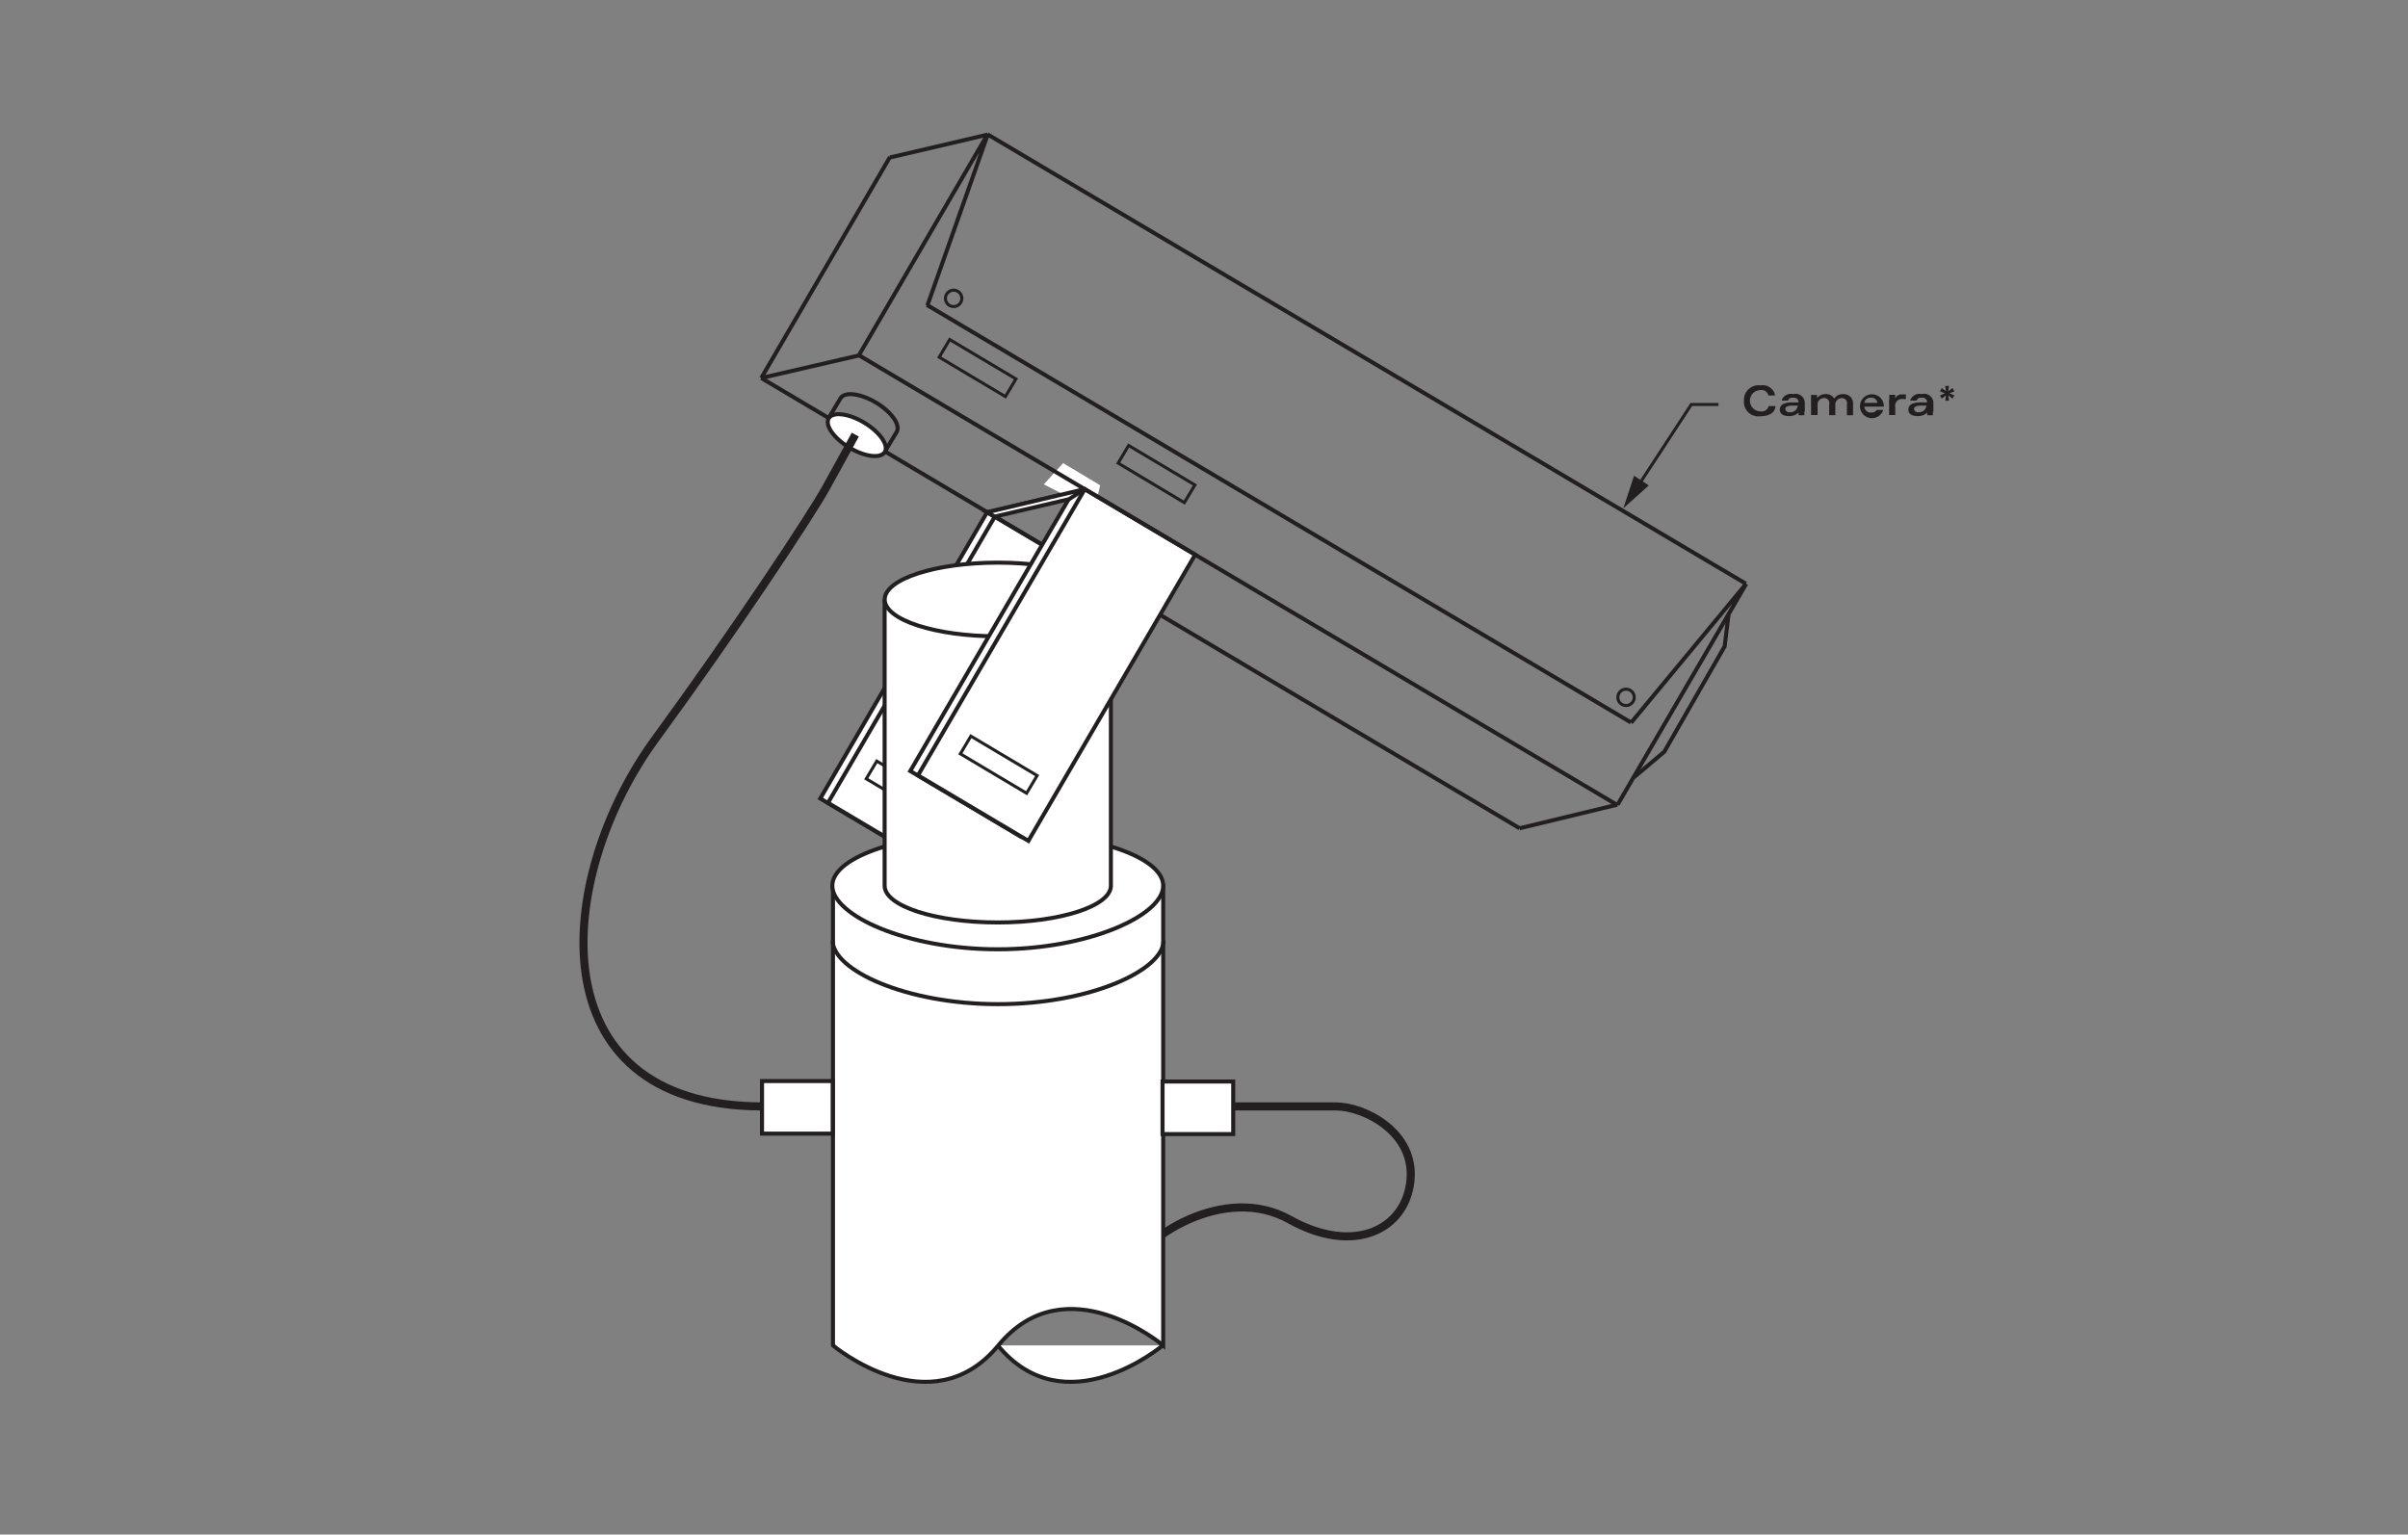 <svg id="Layer_1" data-name="Layer 1" xmlns="http://www.w3.org/2000/svg" viewBox="0 0 262 167"><rect x="0" y="0" width="262" height="167" fill="#808080" stroke="none"/><defs><style>.cls-1,.cls-3,.cls-4,.cls-5{fill:none;}.cls-2{fill:#fff;}.cls-3,.cls-4,.cls-5{stroke:#231f20;}.cls-3{stroke-width:0.44px;}.cls-4{stroke-width:0.88px;}.cls-5{stroke-width:0.33px;}.cls-6{fill:#231f20;}</style></defs><title>80</title><rect class="cls-1" width="262" height="167"/><path class="cls-2" d="M348.58,361.28s10.59-8.92,17.94,0,17.94,0,17.94,0" transform="translate(-257.95 -214.86)"/><path class="cls-3" d="M348.58,361.28s10.59-8.92,17.94,0,17.94,0,17.94,0" transform="translate(-257.95 -214.86)"/><path class="cls-4" d="M392.11,335.27h11.19c3.08,0,8.67,2.8,8.11,8.11s-6.15,8.11-13.15,4.2-15.94,1.68-18.46,6.43" transform="translate(-257.95 -214.86)"/><polygon class="cls-2" points="101.26 94.03 89.25 86.9 107.4 55.75 119.41 62.88 101.26 94.03"/><polygon class="cls-3" points="101.26 94.03 89.25 86.9 107.4 55.75 119.41 62.88 101.26 94.03"/><polygon class="cls-2" points="102.1 94.5 90.09 87.37 108.24 56.22 120.25 63.35 102.1 94.5"/><polygon class="cls-3" points="102.1 94.5 90.09 87.37 108.24 56.22 120.25 63.35 102.1 94.5"/><rect class="cls-5" x="355.25" y="296.58" width="2.24" height="8.39" transform="translate(-342.35 238.19) rotate(-59.22)"/><path class="cls-3" d="M447.91,278.42l-12.49,15.09m-70-64-6.57,18.6m6.57-18.6L354.77,232m-3.36,21.54L340.78,256m93.14,46.43L423.29,305M340.78,256l14-24.05m-3.36,21.54,14-24.05m68.53,73,14-24.05M423.29,305L340.78,256m107.12,22.38L365.4,229.48m70,64-76.59-45.43" transform="translate(-257.95 -214.86)"/><path class="cls-5" d="M434.87,291.64a0.89,0.89,0,1,0-.89-0.89A0.89,0.89,0,0,0,434.87,291.64Zm-73.16-43.42a0.89,0.89,0,1,0-.89-0.89A0.89,0.89,0,0,0,361.71,248.22Zm5.63,9.8,1.15-1.92-7.21-4.29-1.14,1.92Z" transform="translate(-257.95 -214.86)"/><path class="cls-2" d="M348.58,361.28l0-50h35.93l0,50s-10.59-8.92-17.94,0-17.94,0-17.94,0" transform="translate(-257.95 -214.86)"/><path class="cls-3" d="M348.58,361.28l0-50h35.93l0,50s-10.59-8.92-17.94,0S348.58,361.28,348.58,361.28Z" transform="translate(-257.95 -214.86)"/><path class="cls-2" d="M366.51,318.17c9.92,0,18-3.7,18-6.92s-8-5.84-18-5.84-18,2.62-18,5.84,8,6.92,18,6.92" transform="translate(-257.95 -214.86)"/><path class="cls-3" d="M366.51,318.17c9.92,0,18-3.7,18-6.92s-8-5.84-18-5.84-18,2.62-18,5.84S356.59,318.17,366.51,318.17Z" transform="translate(-257.95 -214.86)"/><path class="cls-3" d="M348.55,317.22c0,3.23,8,6.92,18,6.92s18-3.7,18-6.92" transform="translate(-257.95 -214.86)"/><path class="cls-2" d="M354.2,280.1v31.15c0,2.21,5.51,4,12.31,4s12.31-1.79,12.31-4V280.1" transform="translate(-257.95 -214.86)"/><path class="cls-3" d="M354.2,280.1v31.15c0,2.21,5.51,4,12.31,4s12.31-1.79,12.31-4V280.1" transform="translate(-257.95 -214.86)"/><path class="cls-2" d="M366.51,284.11c6.8,0,12.31-1.79,12.31-4s-5.51-4-12.31-4-12.31,1.79-12.31,4,5.51,4,12.31,4" transform="translate(-257.95 -214.86)"/><ellipse class="cls-3" cx="108.57" cy="65.24" rx="12.31" ry="4.01"/><line class="cls-3" x1="118.03" y1="53.23" x2="107.4" y2="55.75"/><polygon class="cls-2" points="111.05 91.04 99.04 83.91 117.19 52.76 129.2 59.89 111.05 91.04"/><polygon class="cls-3" points="111.05 91.04 99.04 83.91 117.19 52.76 129.2 59.89 111.05 91.04"/><path class="cls-5" d="M371.32,300.13l1.15-1.92-7.21-4.29-1.15,1.92Zm15.49-30.57,1.15-1.92-7.21-4.3-1.14,1.92Z" transform="translate(-257.95 -214.86)"/><polygon class="cls-2" points="115.67 50.4 119.7 52.81 119.08 55.54 113.57 52.71 115.67 50.4"/><polygon class="cls-2" points="111.89 91.51 99.88 84.38 118.03 53.23 130.04 60.36 111.89 91.51"/><polygon class="cls-3" points="111.89 91.51 99.88 84.38 118.03 53.23 130.04 60.36 111.89 91.51"/><polygon class="cls-2" points="108.24 56.22 107.4 55.75 118.03 53.23 116.3 54.33 108.24 56.22"/><polygon class="cls-3" points="108.24 56.22 107.4 55.75 118.03 53.23 116.3 54.33 108.24 56.22"/><line class="cls-3" x1="175.98" y1="87.62" x2="93.47" y2="38.67"/><rect class="cls-5" x="365.48" y="293.86" width="2.24" height="8.39" transform="translate(-334.98 245.73) rotate(-59.23)"/><polyline class="cls-3" points="177.79 84.59 181.08 81.81 187.65 70.34 188.07 66.9"/><rect class="cls-2" x="82.91" y="117.65" width="7.69" height="5.72"/><rect class="cls-3" x="82.91" y="117.65" width="7.69" height="5.72"/><rect class="cls-2" x="126.49" y="117.7" width="7.69" height="5.72"/><rect class="cls-3" x="126.49" y="117.7" width="7.69" height="5.72"/><path class="cls-3" d="M348.11,260.36l6.1,3.67,1.3-2.16c0.45-.75-0.55-2.18-2.24-3.19s-3.42-1.23-3.87-.48Z" transform="translate(-257.95 -214.86)"/><path class="cls-2" d="M352,260.84c-1.69-1-3.42-1.23-3.87-.48s0.55,2.18,2.24,3.19,3.42,1.23,3.87.48-0.55-2.18-2.24-3.19" transform="translate(-257.95 -214.86)"/><ellipse class="cls-3" cx="351.16" cy="262.19" rx="1.58" ry="3.56" transform="translate(-312.38 213.32) rotate(-59)"/><path class="cls-4" d="M340.78,335.27c-24.61-.11-22.52-25-11.47-40.07,8.39-11.47,16.82-24.18,18.55-27.32l3.15-5.72" transform="translate(-257.95 -214.86)"/><polyline class="cls-5" points="186.97 44.02 184.02 44.02 178.25 52.85"/><polygon class="cls-6" points="179.4 52.83 176.63 55.31 177.79 51.77 179.4 52.83"/><path class="cls-6" d="M450.35,257.88a0.75,0.75,0,0,0-.84-0.57,1.16,1.16,0,0,0,0,2.32,0.78,0.78,0,0,0,.88-0.58h0.74c-0.06.85-.86,1.11-1.68,1.11a1.56,1.56,0,0,1-1.75-1.68,1.59,1.59,0,0,1,1.79-1.68,1.37,1.37,0,0,1,1.6,1.1h-0.74Z" transform="translate(-257.95 -214.86)"/><path class="cls-6" d="M454.27,259.63c0,0.15,0,.27,0,0.42h-0.62a2.41,2.41,0,0,1,0-.3,1.4,1.4,0,0,1-1.05.39c-0.78,0-1-.36-1-0.68,0-.69.66-0.81,1.51-0.81h0.53a0.5,0.5,0,0,0-.61-0.5,0.47,0.47,0,0,0-.54.31h-0.7a1.06,1.06,0,0,1,1.26-.71,1,1,0,0,1,1.27,1v0.93ZM453,259c-0.51,0-.8.11-0.8,0.37a0.42,0.42,0,0,0,.51.35,0.78,0.78,0,0,0,.84-0.72H453Z" transform="translate(-257.95 -214.86)"/><path class="cls-6" d="M455,258.38c0-.16,0-0.38,0-0.54h0.65c0,0.12,0,.23,0,0.35a1.13,1.13,0,0,1,.92-0.44,1,1,0,0,1,.95.49,1.1,1.1,0,0,1,1-.49,1,1,0,0,1,1.05,1v1.3h-0.67v-1.18a0.54,0.54,0,0,0-.57-0.68,0.7,0.7,0,0,0-.69.78v1.07h-0.67v-1.18a0.54,0.54,0,0,0-.57-0.68,0.7,0.7,0,0,0-.69.78v1.07H455v-1.68Z" transform="translate(-257.95 -214.86)"/><path class="cls-6" d="M460.8,259.1a0.67,0.67,0,0,0,.77.65,0.59,0.59,0,0,0,.57-0.28h0.72a1.3,1.3,0,1,1,.06-0.5v0.14H460.8Zm1.41-.4a0.61,0.61,0,0,0-.71-0.55,0.64,0.64,0,0,0-.7.55h1.41Z" transform="translate(-257.95 -214.86)"/><path class="cls-6" d="M463.51,258.39c0-.21,0-0.41,0-0.56h0.65c0,0.14,0,.27,0,0.41h0a0.71,0.71,0,0,1,.73-0.45,2.21,2.21,0,0,1,.43,0v0.5l-0.14,0H465a0.73,0.73,0,0,0-.84.84v0.9h-0.67v-1.66Z" transform="translate(-257.95 -214.86)"/><path class="cls-6" d="M468.26,259.63c0,0.15,0,.27,0,0.42h-0.62a2.41,2.41,0,0,1,0-.3,1.4,1.4,0,0,1-1.05.39c-0.78,0-1-.36-1-0.68,0-.69.66-0.81,1.51-0.81h0.53a0.5,0.5,0,0,0-.61-0.5,0.47,0.47,0,0,0-.54.31h-0.7a1.06,1.06,0,0,1,1.26-.71,1,1,0,0,1,1.27,1v0.93ZM467,259c-0.51,0-.8.11-0.8,0.37a0.42,0.42,0,0,0,.51.35,0.78,0.78,0,0,0,.84-0.72H467Z" transform="translate(-257.95 -214.86)"/><path class="cls-6" d="M470,256.86l-0.07.58,0.46-.35,0.2,0.35-0.54.23,0.54,0.22-0.2.35-0.46-.35,0.08,0.58h-0.4l0.07-.58-0.46.35-0.2-.34,0.54-.23-0.54-.23,0.2-.35,0.46,0.35-0.08-.58H470Z" transform="translate(-257.95 -214.86)"/></svg>
